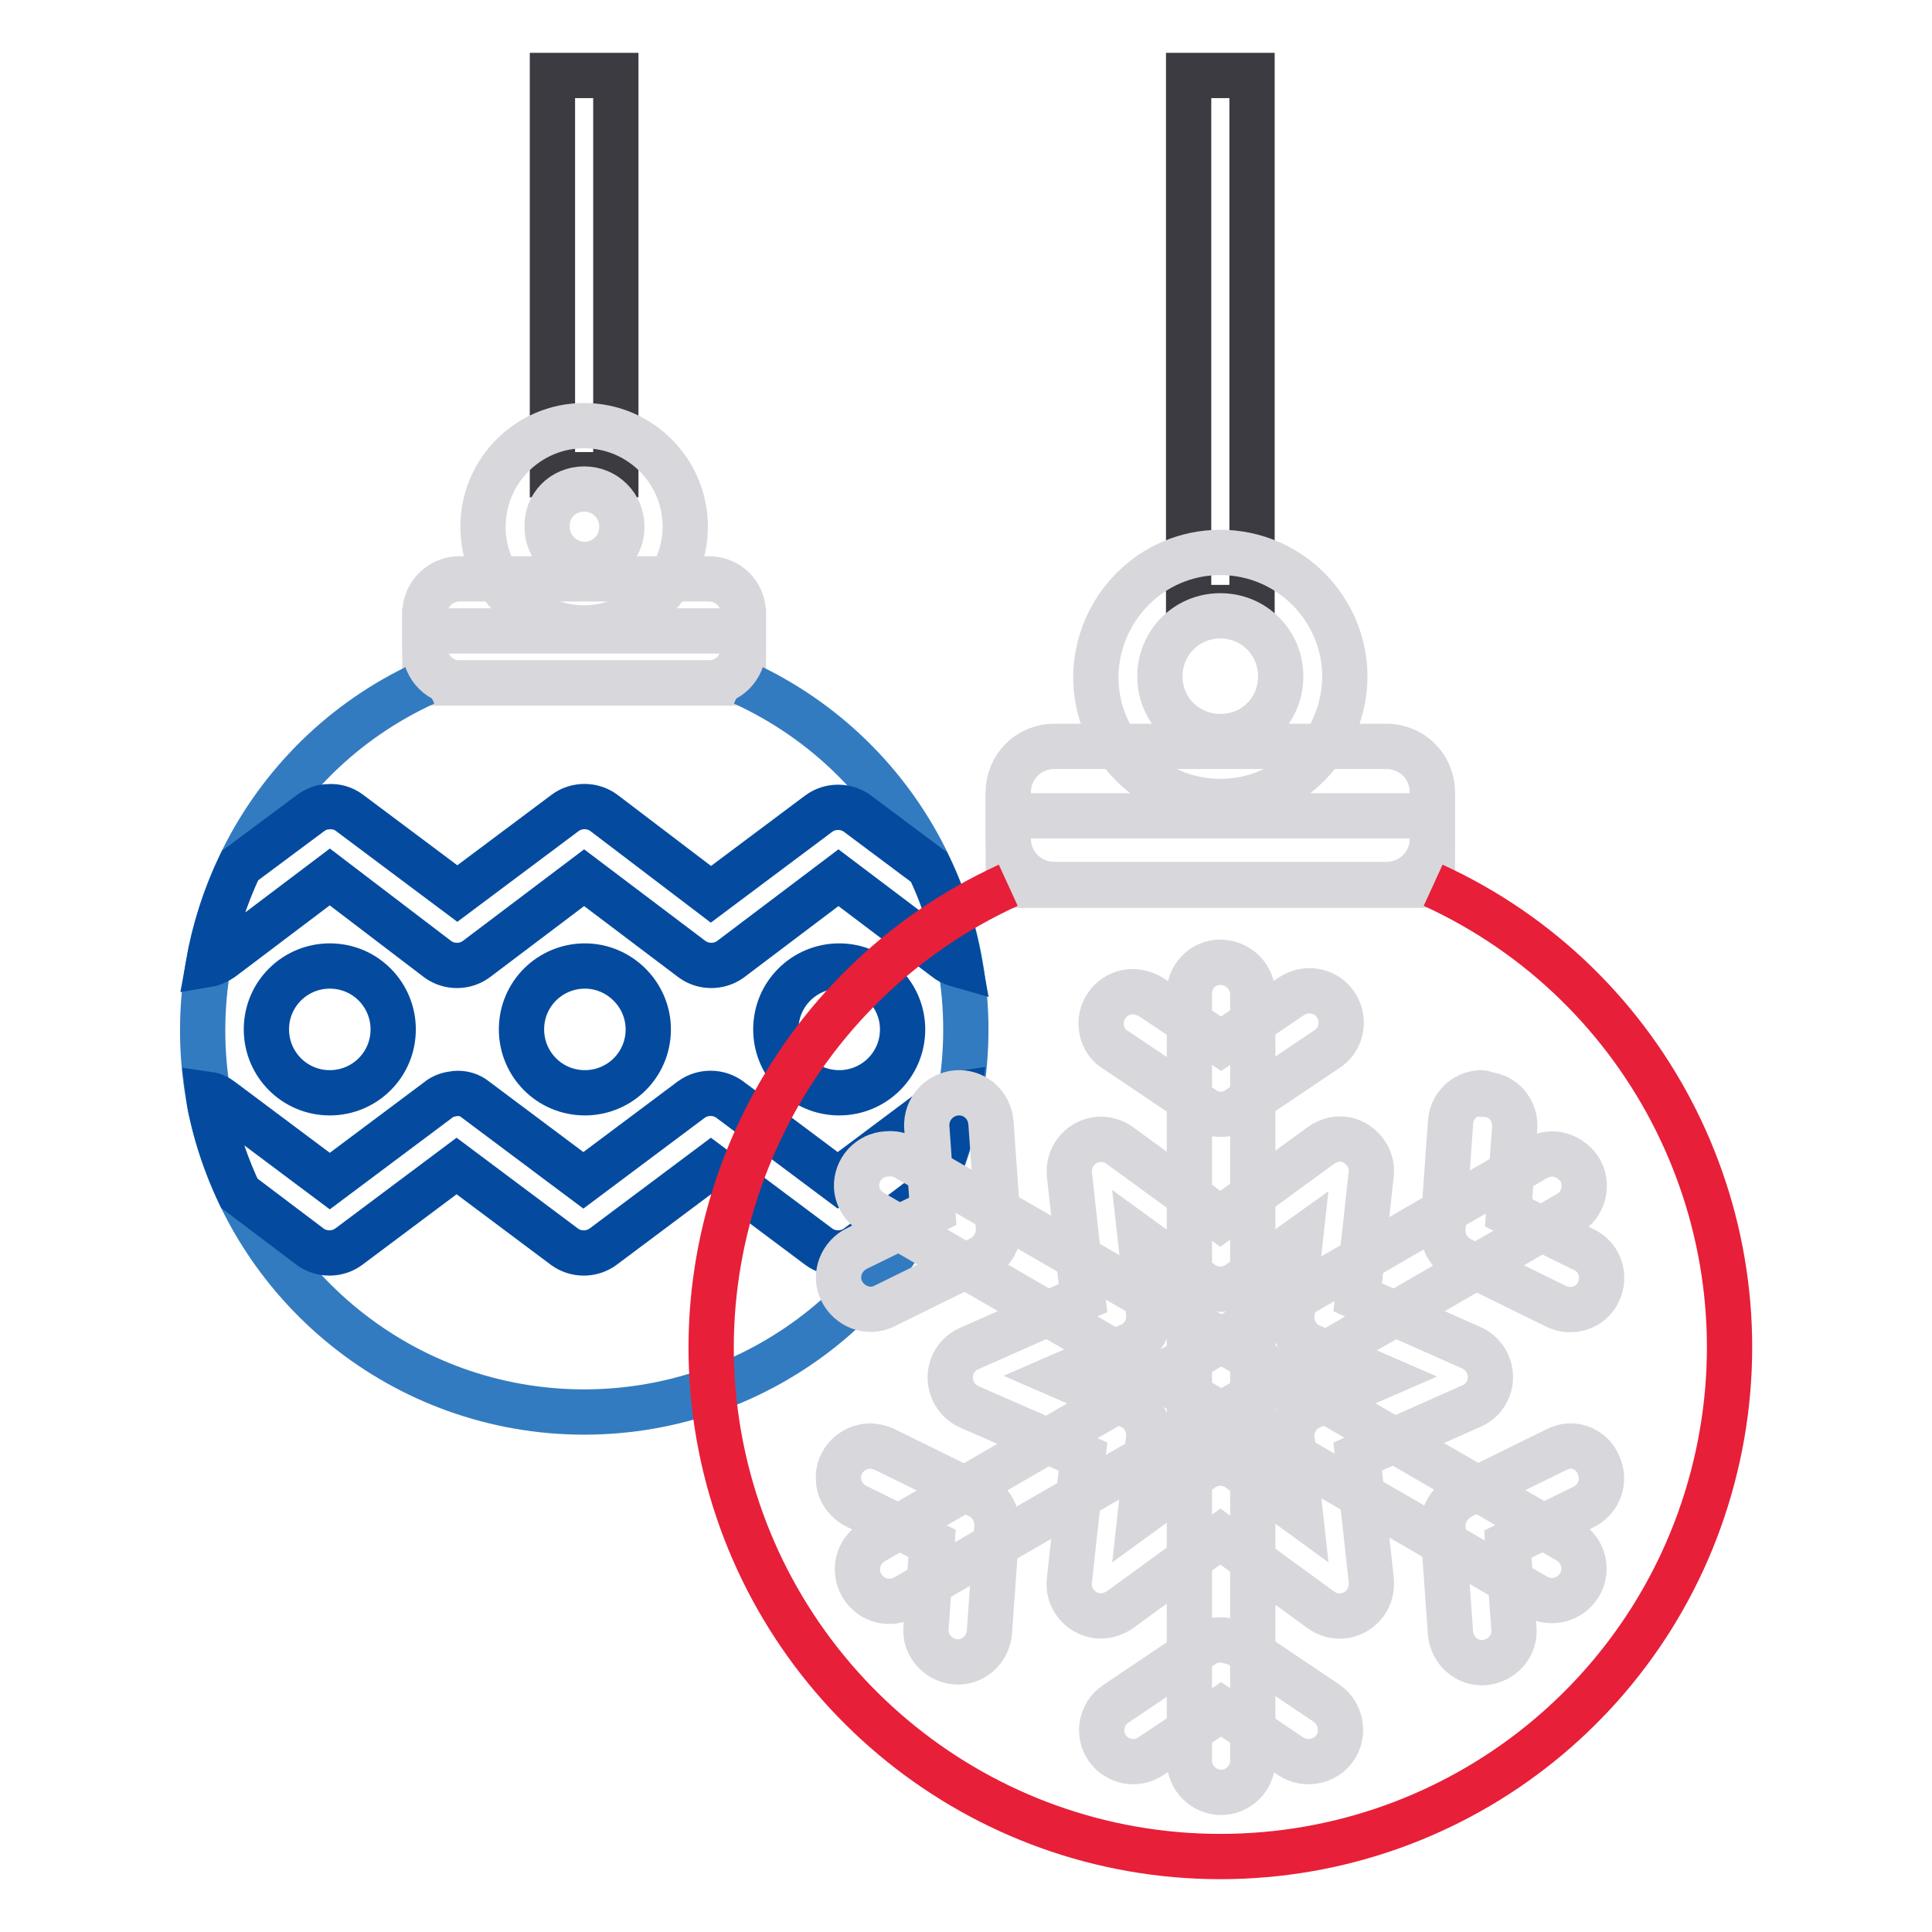 <?xml version="1.0" encoding="utf-8"?>
<!-- Svg Vector Icons : http://www.onlinewebfonts.com/icon -->
<!DOCTYPE svg PUBLIC "-//W3C//DTD SVG 1.1//EN" "http://www.w3.org/Graphics/SVG/1.1/DTD/svg11.dtd">
<svg version="1.1" xmlns="http://www.w3.org/2000/svg" xmlns:xlink="http://www.w3.org/1999/xlink" x="0px" y="0px" viewBox="0 0 256 256" enable-background="new 0 0 256 256" xml:space="preserve">
<g> <path stroke-width="6" fill-opacity="0" stroke="#d8d7dc"  d="M56.3,83.6h42.2v6.9H56.3V83.6z"/> <path stroke-width="6" fill-opacity="0" stroke="#3c3b41"  d="M73.2,10v52.9h8.4V10L73.2,10L73.2,10z"/> <path stroke-width="6" fill-opacity="0" stroke="#d8d7dc"  d="M77.4,56.4c-7.4,0-13.4,6-13.4,13.4c0,7.4,6,13.4,13.4,13.4c7.3,0,13.4-6.1,13.4-13.4 C90.8,62.4,84.8,56.4,77.4,56.4L77.4,56.4z M77.4,64.8c2.8,0,5,2.2,5,5c0,2.7-2.1,4.9-4.8,5c0,0-0.1,0-0.1,0c-2.7,0-5-2.2-5-4.9 c0,0,0-0.1,0-0.1C72.4,67,74.6,64.8,77.4,64.8L77.4,64.8z"/> <path stroke-width="6" fill-opacity="0" stroke="#337bc0"  d="M98.5,90.5c21.6,9.9,33.4,33.5,28.3,56.8c-5.1,23.2-25.6,39.8-49.4,39.8c-23.8,0-44.3-16.6-49.4-39.8 C23,124,34.7,100.4,56.3,90.5"/> <path stroke-width="6" fill-opacity="0" stroke="#d8d7dc"  d="M60.9,76.7h33c2.6,0,4.6,2,4.6,4.6v4.6c0,2.5-2,4.6-4.6,4.6c0,0,0,0,0,0h-33c-2.5,0-4.6-2-4.6-4.6 c0,0,0,0,0,0v-4.6C56.3,78.7,58.4,76.7,60.9,76.7L60.9,76.7z"/> <path stroke-width="6" fill-opacity="0" stroke="#044b9f"  d="M43.5,106.9c-0.8,0-1.6,0.3-2.3,0.8l-9.4,7c-2,4.2-3.4,8.6-4.2,13.1c0.6-0.1,1.2-0.4,1.8-0.8l14.3-10.8 L58,127.1c1.5,1.1,3.6,1.1,5.1,0l14.3-10.8l14.3,10.8c1.5,1.1,3.6,1.1,5.1,0l14.3-10.8l14.3,10.8c0.5,0.4,1.1,0.6,1.8,0.8 c-0.8-4.5-2.1-8.9-4.1-13l-9.5-7.1c-1.5-1.1-3.6-1.1-5.1,0l-14.3,10.7L80,107.7c-1.5-1.1-3.6-1.1-5.1,0l-14.3,10.7l-14.3-10.7 C45.5,107.1,44.5,106.8,43.5,106.9L43.5,106.9z M60.3,144.9c-0.8,0.1-1.6,0.3-2.3,0.9l-14.3,10.7l-14.3-10.7 c-0.5-0.4-1.1-0.7-1.8-0.8c0.1,0.8,0.2,1.5,0.4,2.3c0.8,3.7,2.1,7.4,3.7,10.8l9.4,7.1c1.5,1.1,3.6,1.1,5.1,0l14.3-10.7l14.3,10.7 c1.5,1.1,3.6,1.1,5.1,0l14.3-10.7l14.3,10.7c1.5,1.1,3.6,1.1,5.1,0l9.4-7.1c1.6-3.4,2.9-7,3.7-10.8c0.2-0.8,0.3-1.6,0.4-2.4 c-0.7,0.1-1.3,0.4-1.8,0.8l-14.3,10.7l-14.3-10.7c-1.5-1.1-3.6-1.1-5.1,0l-14.3,10.7l-14.3-10.7C62.3,145.1,61.3,144.8,60.3,144.9 L60.3,144.9z"/> <path stroke-width="6" fill-opacity="0" stroke="#044b9f"  d="M52.1,136.4c0,4.7-3.8,8.4-8.4,8.4l0,0c-4.7,0-8.4-3.8-8.4-8.4l0,0c0-4.7,3.8-8.4,8.4-8.4l0,0 C48.4,128,52.1,131.8,52.1,136.4L52.1,136.4z M85.9,136.4c0,4.7-3.8,8.4-8.4,8.4l0,0c-4.7,0-8.4-3.8-8.4-8.4l0,0 c0-4.7,3.8-8.4,8.4-8.4l0,0C82.1,128,85.9,131.8,85.9,136.4L85.9,136.4z M119.6,136.4c0,4.7-3.8,8.4-8.4,8.4l0,0 c-4.7,0-8.4-3.8-8.4-8.4l0,0c0-4.7,3.8-8.4,8.4-8.4l0,0C115.8,128,119.6,131.8,119.6,136.4L119.6,136.4z"/> <path stroke-width="6" fill-opacity="0" stroke="#d8d7dc"  d="M133.6,108.1h56.2v9.2h-56.2V108.1z"/> <path stroke-width="6" fill-opacity="0" stroke="#3c3b41"  d="M157.5,10v70.5h8.4V10L157.5,10L157.5,10z"/> <path stroke-width="6" fill-opacity="0" stroke="#d8d7dc"  d="M161.7,73.2c-9.1,0-16.4,7.4-16.5,16.5c0,9.1,7.4,16.5,16.5,16.5c9.1,0,16.4-7.4,16.5-16.5 C178.2,80.6,170.8,73.2,161.7,73.2L161.7,73.2z M161.7,81.6c4.5,0,8,3.6,8,8c0,4.5-3.5,8-8,8c-4.4,0-8-3.5-8-7.9c0,0,0-0.1,0-0.1 C153.7,85.2,157.2,81.6,161.7,81.6L161.7,81.6z"/> <path stroke-width="6" fill-opacity="0" stroke="#d8d7dc"  d="M139.7,98.9h44c3.4,0,6.1,2.7,6.1,6.1v6.1c0,3.4-2.7,6.1-6.1,6.1c0,0,0,0,0,0h-44c-3.4,0-6.1-2.7-6.1-6.1 c0,0,0,0,0,0V105C133.6,101.6,136.3,98.9,139.7,98.9z"/> <path stroke-width="6" fill-opacity="0" stroke="#e71f39"  d="M189.9,117.3c28.8,13.2,44.5,44.7,37.7,75.7c-6.8,31-34.2,53-65.9,53c-31.7,0-59.1-22.1-65.9-53 c-6.8-31,9-62.5,37.8-75.7"/> <path stroke-width="6" fill-opacity="0" stroke="#d8d7dc"  d="M161.7,127.5c-2.3,0-4.2,1.9-4.1,4.3v101.5c0,2.3,1.9,4.2,4.2,4.2s4.2-1.9,4.2-4.2V131.8 c0-2.3-1.8-4.2-4.2-4.3C161.7,127.5,161.7,127.5,161.7,127.5z"/> <path stroke-width="6" fill-opacity="0" stroke="#d8d7dc"  d="M150.1,131.4c-2.3,0-4.2,1.9-4.2,4.2c0,1.4,0.7,2.8,1.9,3.5l11.6,7.8c1.4,1,3.3,1,4.7,0l11.6-7.8 c2-1.2,2.6-3.8,1.4-5.8c-1.2-2-3.8-2.6-5.8-1.4c-0.1,0.1-0.2,0.1-0.3,0.2l-9.2,6.2l-9.3-6.2C151.8,131.7,150.9,131.4,150.1,131.4 L150.1,131.4z M161.7,217.3c-0.8,0-1.6,0.2-2.3,0.7l-11.6,7.8c-1.9,1.3-2.4,3.9-1.1,5.8c1.3,1.9,3.9,2.4,5.8,1.1l9.3-6.2l9.2,6.2 c1.9,1.3,4.6,0.8,5.9-1.1c1.3-1.9,0.8-4.6-1.1-5.9l0,0l-11.6-7.8C163.4,217.6,162.5,217.3,161.7,217.3L161.7,217.3z M205.8,152.9 c-0.8,0-1.6,0.2-2.3,0.6l-87.8,50.8c-2,1.2-2.7,3.7-1.5,5.8c1.2,2,3.7,2.7,5.8,1.5l87.8-50.8c2-1.1,2.7-3.7,1.6-5.7 C208.6,153.8,207.3,153,205.8,152.9L205.8,152.9z"/> <path stroke-width="6" fill-opacity="0" stroke="#d8d7dc"  d="M196.2,144.8c-2.2,0.1-3.9,1.8-4,4l-1,14c-0.1,1.7,0.8,3.3,2.4,4.1l12.6,6.2c2.1,1,4.6,0.2,5.6-1.9 c1-2.1,0.2-4.6-1.9-5.6l0,0l-10-4.9l0.8-11.2c0.2-2.3-1.5-4.4-3.9-4.5C196.6,144.8,196.4,144.8,196.2,144.8L196.2,144.8z  M115.2,191.6c-2.3,0.1-4.2,2-4.1,4.3c0,1.6,1,3,2.4,3.7l10,4.9l-0.8,11.2c-0.2,2.3,1.6,4.3,3.9,4.5c2.3,0.2,4.3-1.6,4.5-3.9l1-14 c0.1-1.7-0.8-3.3-2.4-4.1l-12.6-6.2C116.6,191.8,115.9,191.6,115.2,191.6L115.2,191.6z M117.5,152.9c-2.3,0.1-4.1,2.1-4,4.4 c0.1,1.4,0.9,2.7,2.2,3.4l87.8,50.8c2,1.2,4.6,0.5,5.8-1.5c1.2-2,0.5-4.6-1.5-5.8l-87.8-50.8C119.2,153,118.4,152.8,117.5,152.9z" /> <path stroke-width="6" fill-opacity="0" stroke="#d8d7dc"  d="M208.1,191.6c-0.7,0-1.3,0.2-1.9,0.5l-12.6,6.2c-1.5,0.8-2.5,2.4-2.4,4.1l1,14c0.2,2.3,2.2,4.1,4.5,3.9 c2.3-0.2,4.1-2.2,3.9-4.5l-0.8-11.2l10-4.9c2.1-1,3-3.5,2-5.6C211.2,192.6,209.7,191.6,208.1,191.6L208.1,191.6z M127.1,144.8 c-2.3,0-4.2,1.8-4.3,4.1c0,0.1,0,0.3,0,0.4l0.8,11.2l-10,4.9c-2.1,1-3.1,3.5-2.1,5.6c1,2.1,3.5,3.1,5.6,2.1c0.1,0,0.2-0.1,0.2-0.1 l12.6-6.2c1.5-0.8,2.5-2.4,2.4-4.1l-1-14C131.1,146.5,129.3,144.8,127.1,144.8L127.1,144.8z"/> <path stroke-width="6" fill-opacity="0" stroke="#d8d7dc"  d="M178.7,151.1c-1.3-0.4-2.6-0.1-3.7,0.7l-13.3,9.7l-13.3-9.7c-1.9-1.4-4.5-1-5.9,0.9 c-0.6,0.8-0.9,1.9-0.8,2.9l1.8,16.4l-15.1,6.7c-2.1,0.9-3.1,3.4-2.1,5.6c0.4,0.9,1.2,1.7,2.1,2.1l15.1,6.6l-1.8,16.4 c-0.3,2.3,1.4,4.4,3.7,4.7c1.1,0.1,2.1-0.2,3-0.8l13.3-9.7l13.3,9.7c1.9,1.4,4.5,1,5.9-0.9c0.6-0.8,0.9-1.9,0.8-3l-1.8-16.4 l15.1-6.7c2.1-0.9,3.1-3.4,2.1-5.6c-0.4-0.9-1.2-1.7-2.1-2.1l-15.1-6.7l1.8-16.4C181.9,153.6,180.6,151.7,178.7,151.1L178.7,151.1z  M172.3,164.2l-1.1,9.9c-0.2,1.8,0.8,3.6,2.5,4.3l9.2,4l-9.2,4c-1.7,0.7-2.7,2.5-2.5,4.3l1.1,9.9l-8.1-5.9c-1.5-1.1-3.5-1.1-5,0 l-8.1,5.9l1.1-10c0.2-1.8-0.8-3.6-2.5-4.3l-9.2-4l9.2-4c1.7-0.7,2.7-2.5,2.5-4.3l-1.1-9.9l8.1,5.9c1.5,1.1,3.5,1.1,5,0L172.3,164.2 L172.3,164.2z"/></g>
</svg>